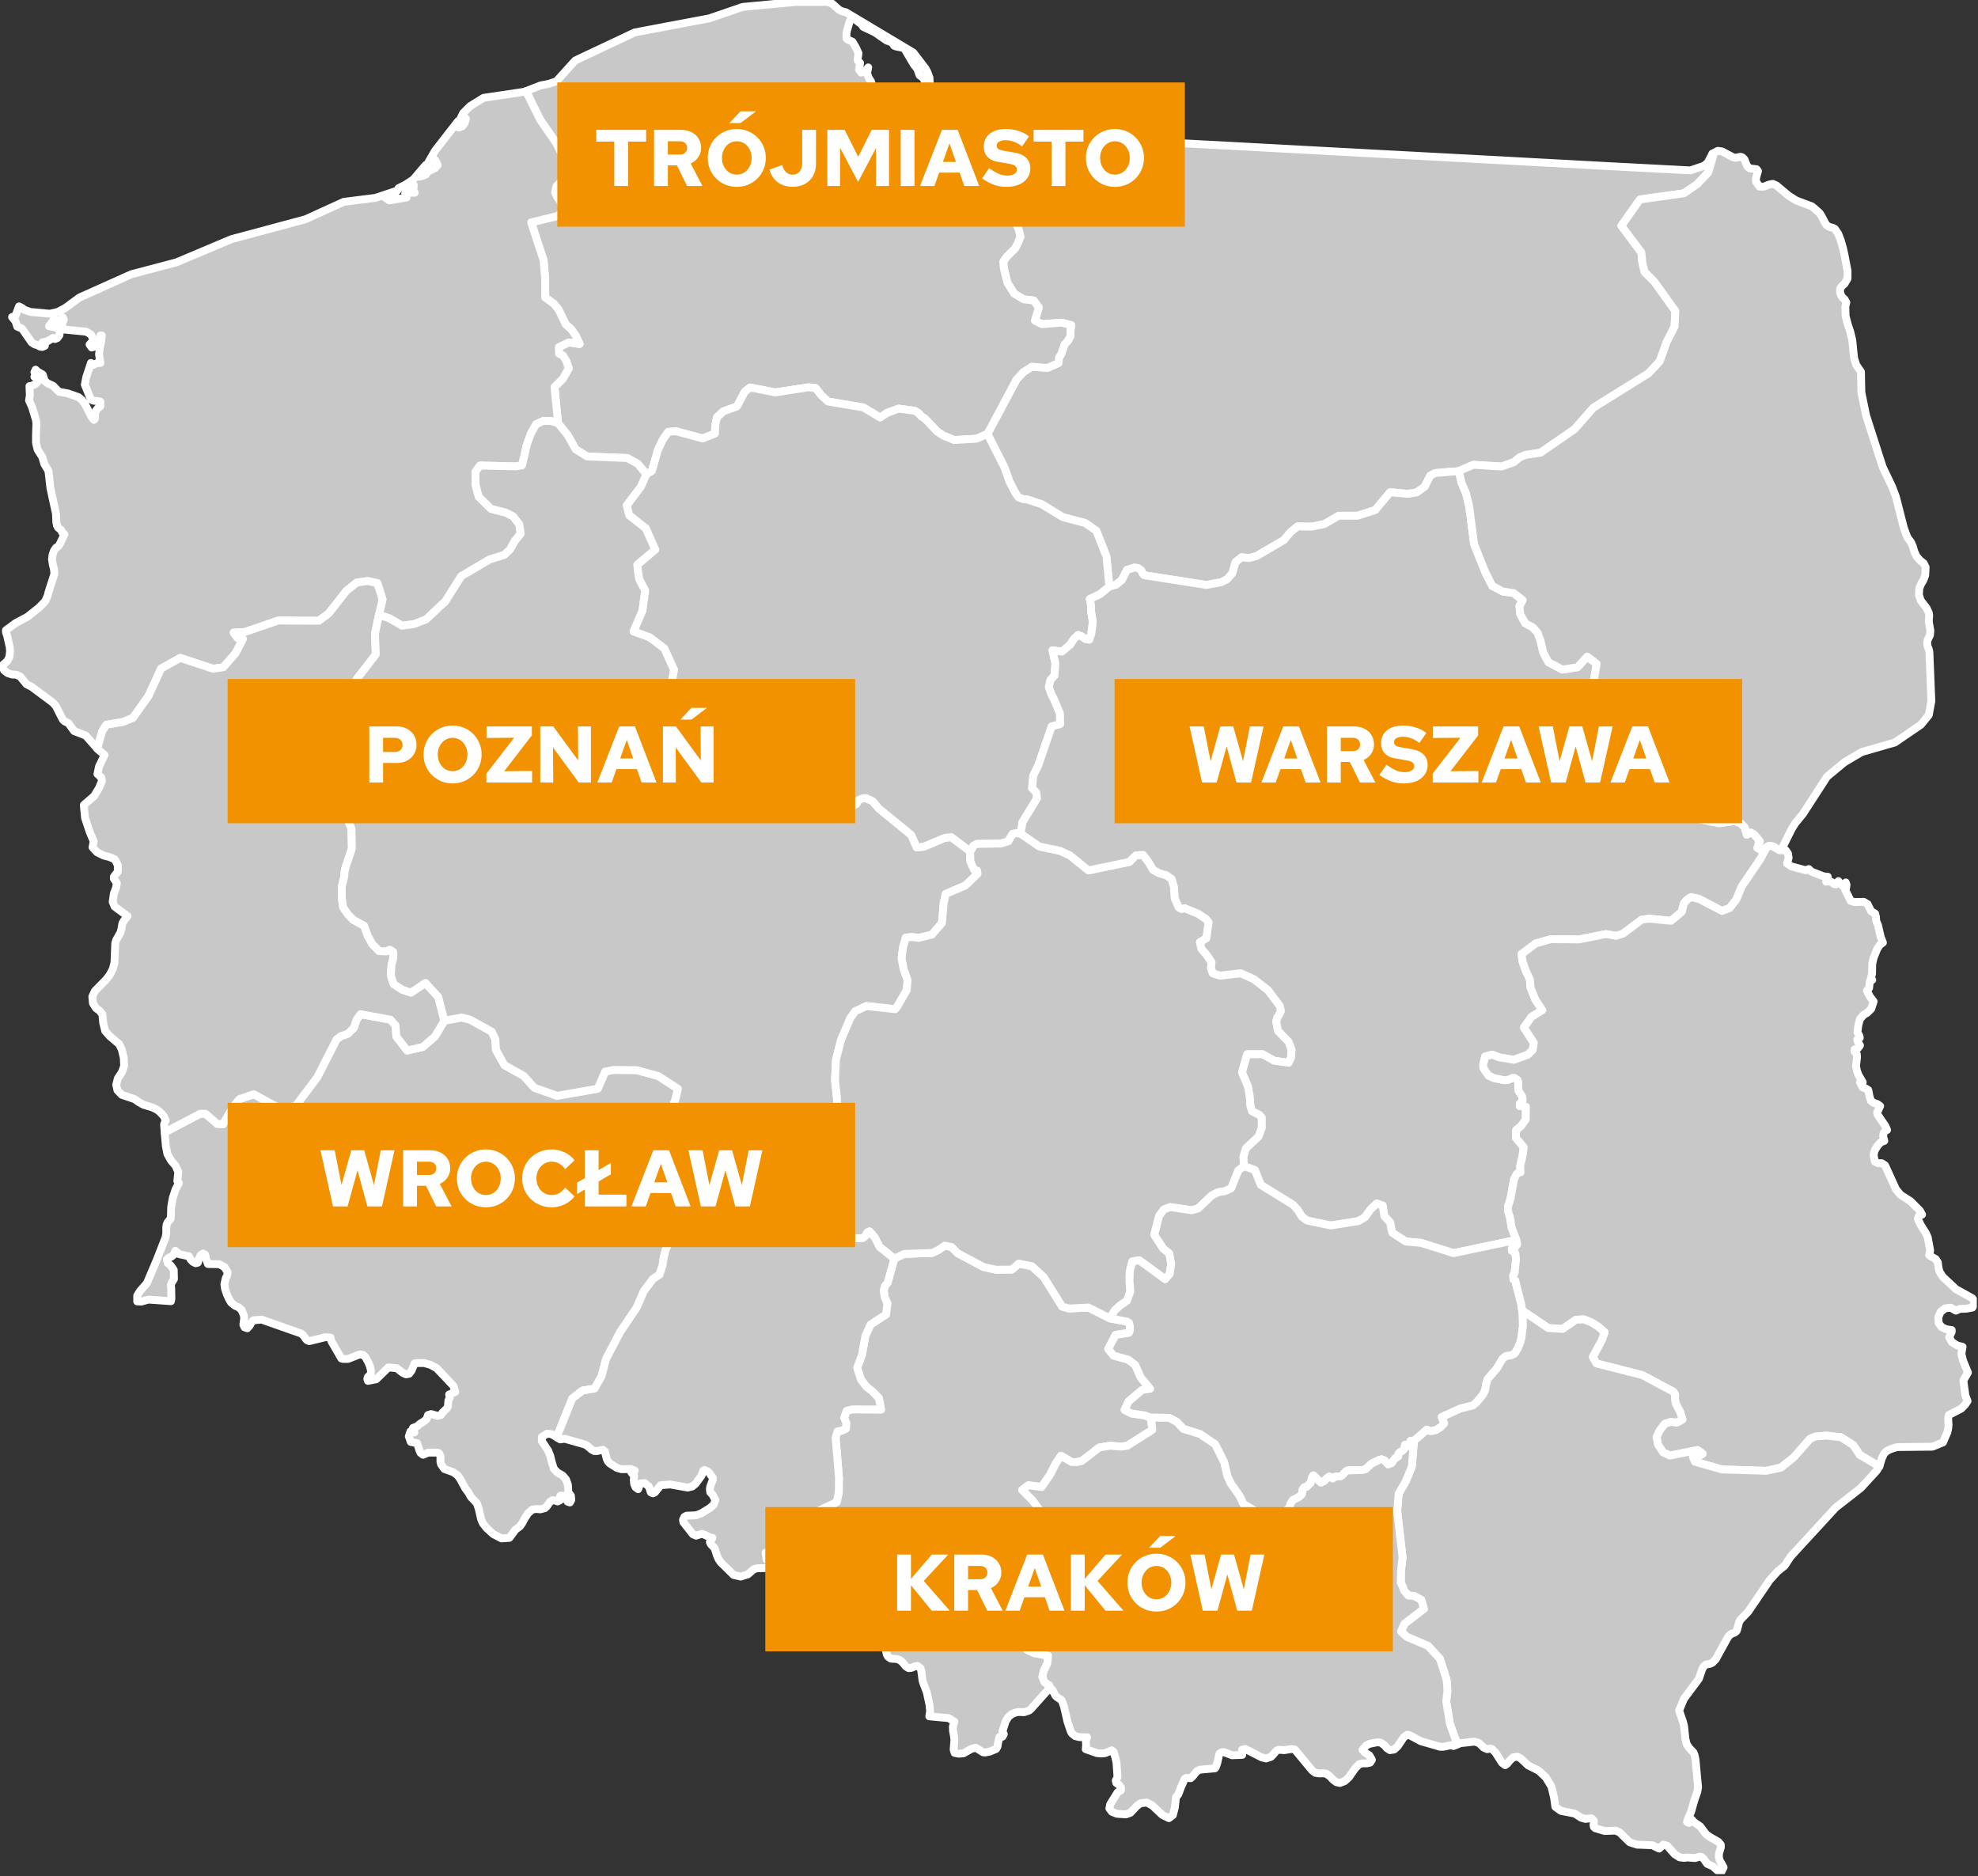 <svg width="504" height="478" viewBox="0 0 504 478" fill="none" xmlns="http://www.w3.org/2000/svg">
<rect x="0" y="0" width="504" height="478" fill="#333333" stroke="none"/>
<g clip-path="url(#clip0_4322_5740)">
<path d="M436.355 39.138L436.506 39.792L435.247 43.973L432.376 46.995L429.052 49.262L417.87 50.823L413.135 57.523L418.222 64.323L418.474 66.891L419.028 69.259L421.547 71.777L426.886 79.232L426.684 83.211L424.669 87.14L422.907 92.076L420.035 95.149L406.033 103.863L401.197 109.353L392.533 115.347L388.756 115.901L387.194 116.556L385.733 117.765L382.56 118.873L375.408 118.42L371.731 120.032L365.686 120.535L364.427 121.19L363.017 124.011L360.951 125.472L358.685 125.824L354.202 125.421L350.424 129.955L345.891 131.415H341.106L337.429 133.531L334.255 134.186L330.629 134.135L328.815 135.596L327.153 137.611L320.152 141.691L318.288 142.195L316.374 141.993L314.812 143.252L314.007 146.073L312.697 147.584L311.186 148.34L307.408 149.045L291.542 146.577L291.088 146.073L290.786 145.317L289.98 144.763L289.124 144.612L287.159 145.217L285.85 147.786L284.389 148.994L282.676 149.448L281.921 141.792L279.352 135.243L276.531 133.279L270.789 131.768L265.45 128.494L261.622 127.235L260.665 127.184L259.456 126.681L258.7 125.572L257.189 122.651L255.93 119.075L251.598 110.562L259.003 96.71L260.765 94.796L262.881 93.436L266.911 93.739L269.731 92.479L269.832 91.119L270.437 90.162L271.242 87.745L272.149 86.787L272.754 85.679V84.269L272.955 82.859L270.437 82.204L265.5 82.607L263.687 81.7L264.694 78.376L263.385 76.562L260.816 76.26L258.398 74.799L256.686 72.029L255.779 68.352L255.628 66.69L256.434 65.481L258.65 63.265L259.405 61.854L260.01 60.293L259.456 58.127L258.448 56.314L257.34 53.04L257.693 50.118L258.902 48.708L263.334 49.262L264.543 49.111L264.342 49.917L263.888 50.572L263.687 50.974L263.485 52.032V53.291L264.191 52.486L265.047 50.269L265.248 50.017L265.651 49.514L266.911 47.449L268.22 46.189L269.228 45.686L269.53 45.585L273.408 43.117L274.265 42.764L276.229 42.512L279.453 40.094L280.158 39.843L280.863 39.742L281.165 39.44L281.367 39.037L281.77 37.929L282.273 37.425L282.676 37.123L282.626 36.669L282.425 35.612L283.18 35.561L312.999 37.123L341.962 38.684L359.894 39.641L381.653 40.8L409.558 42.311L430.714 43.419L434.139 42.26L435.096 41.505L436.355 39.138Z" fill="#C8C8C8" stroke="white" stroke-width="2" stroke-linecap="round" stroke-linejoin="round"/>
<path d="M264.342 49.917L264.543 49.111L263.334 49.262L258.902 48.708L257.693 50.118L257.34 53.04L258.448 56.314L259.456 58.127L260.01 60.293L259.405 61.854L258.65 63.265L256.434 65.481L255.628 66.69L255.779 68.352L256.685 72.029L258.398 74.799L260.816 76.26L263.385 76.562L264.694 78.376L263.687 81.7L265.5 82.607L270.437 82.204L272.955 82.859L272.754 84.269V85.679L272.149 86.787L271.242 87.745L270.437 90.162L269.832 91.119L269.731 92.479L266.911 93.739L262.881 93.436L260.765 94.796L259.003 96.71L251.598 110.562L248.878 111.771L243.136 112.124L240.416 111.015L238.855 110.008L235.58 106.583L234.724 106.079L234.069 105.273L233.062 104.669L228.982 104.115L226.111 105.173L224.247 106.381L219.966 103.813L210.95 102.301L209.287 100.74L207.827 98.876L206.064 98.675L197.551 99.984L191.154 98.725L189.794 99.783L187.779 103.561L184.304 104.82L182.692 106.331L182.44 107.439L182.239 108.648L182.188 110.461L179.065 111.721L172.114 109.857L170.251 110.058L168.891 112.023L167.631 114.692L166.12 119.981L164.71 120.838L162.494 118.168L159.824 116.707L149.599 116.304L146.677 114.491L144.612 110.814L142.194 107.842L141.288 98.624L143.403 96.509L144.914 93.839L144.31 92.026L143.454 90.616L142.446 90.112L142.396 88.45L144.914 87.241L147.685 87.644L146.728 85.579L145.569 83.916L144.159 82.657L142.295 78.829L141.086 77.368L138.92 75.807V71.122L138.517 66.388L135.344 56.666L142.346 54.954L143.152 53.694L142.95 51.579L141.993 50.219L141.439 49.01L141.792 47.449L143.152 46.089L143.655 43.772L143.303 39.641L141.741 36.468L137.611 30.474L134.035 23.221L137.762 21.76L139.877 21.357L141.792 20.702L146.577 15.413L161.738 8.261L180.728 4.684L189.24 1.763L202.638 0.504H210.899L212.007 0.907L213.821 2.518L214.526 2.871L215.533 3.123L232.709 13.398L235.832 17.478L236.336 18.435L236.84 19.795L236.89 20.954L235.983 21.357L235.228 19.846L234.321 19.191L233.717 17.529L232.86 16.471L230.493 12.441L230.04 12.19L228.277 11.837L227.823 11.636L227.32 10.829L225.909 10.326L222.938 8.261L219.966 6.85L219.512 6.196L217.85 4.936L217.447 4.735L216.843 4.987L216.49 5.44L215.785 7.908L215.684 8.513V9.772L215.987 10.074L217.195 10.628L218.052 12.038L218.757 13.6L218.555 14.859V15.413L219.16 16.068L218.858 17.73L219.412 18.486L220.369 18.284L221.225 17.176L220.923 18.637L221.326 19.795L221.93 20.752L223.24 24.681L223.592 25.538L223.391 27.502L223.441 30.927L223.794 34.151L224.499 35.612L225.255 35.863L226.816 37.022L227.572 37.324L228.277 37.374L229.083 37.626L229.838 38.13L230.14 38.886L230.946 40.044L239.409 42.815L241.272 42.915L242.884 42.059L243.287 42.512L243.892 42.815L245.251 43.268L264.09 40.447L268.22 38.432L270.185 37.929L271.796 37.223L274.869 34L275.725 33.597L276.279 34.05L267.364 40.951L265.198 42.059L263.082 42.663L258.7 43.066L256.635 43.872V44.376L257.794 45.937L258.348 46.24L257.794 46.743L257.643 47.952L258.902 48.708L263.334 49.262L264.543 49.111V49.766L264.342 49.917Z" fill="#C8C8C8"/>
<path d="M264.543 49.111L264.342 49.917L264.543 49.766V49.111ZM264.543 49.111L263.334 49.262L258.902 48.708M258.902 48.708L257.693 50.118L257.34 53.04L258.448 56.314L259.456 58.127L260.01 60.293L259.405 61.854L258.65 63.265L256.434 65.481L255.628 66.69L255.779 68.352L256.685 72.029L258.398 74.799L260.816 76.26L263.385 76.562L264.694 78.376L263.687 81.7L265.5 82.607L270.437 82.204L272.955 82.859L272.754 84.269V85.679L272.149 86.787L271.242 87.745L270.437 90.162L269.832 91.119L269.731 92.479L266.911 93.739L262.881 93.436L260.765 94.796L259.003 96.71L251.598 110.562L248.878 111.771L243.136 112.124L240.416 111.015L238.855 110.008L235.58 106.583L234.724 106.079L234.069 105.273L233.062 104.669L228.982 104.115L226.111 105.173L224.247 106.381L219.966 103.813L210.95 102.301L209.287 100.74L207.827 98.876L206.064 98.675L197.551 99.984L191.154 98.725L189.794 99.783L187.779 103.561L184.304 104.82L182.692 106.331L182.44 107.439L182.239 108.648L182.188 110.461L179.065 111.721L172.114 109.857L170.251 110.058L168.891 112.023L167.631 114.692L166.12 119.981L164.71 120.838L162.494 118.168L159.824 116.707L149.599 116.304L146.677 114.491L144.612 110.814L142.194 107.842L141.288 98.624L143.403 96.509L144.914 93.839L144.31 92.026L143.454 90.616L142.446 90.112L142.396 88.45L144.914 87.241L147.685 87.644L146.728 85.579L145.569 83.916L144.159 82.657L142.295 78.829L141.086 77.368L138.92 75.807V71.122L138.517 66.388L135.344 56.666L142.346 54.954L143.152 53.694L142.95 51.579L141.993 50.219L141.439 49.01L141.792 47.449L143.152 46.089L143.655 43.772L143.303 39.641L141.741 36.468L137.611 30.474L134.035 23.221L137.762 21.76L139.877 21.357L141.792 20.702L146.577 15.413L161.738 8.261L180.728 4.684L189.24 1.763L202.638 0.504H210.899L212.007 0.907L213.821 2.518L214.526 2.871L215.533 3.123L232.709 13.398L235.832 17.478L236.336 18.435L236.84 19.795L236.89 20.954L235.983 21.357L235.228 19.846L234.321 19.191L233.717 17.529L232.86 16.471L230.493 12.441L230.04 12.19L228.277 11.837L227.823 11.636L227.32 10.829L225.909 10.326L222.938 8.261L219.966 6.85L219.512 6.196L217.85 4.936L217.447 4.735L216.843 4.987L216.49 5.44L215.785 7.908L215.684 8.513V9.772L215.987 10.074L217.195 10.628L218.052 12.038L218.757 13.6L218.555 14.859V15.413L219.16 16.068L218.858 17.73L219.412 18.486L220.369 18.284L221.225 17.176L220.923 18.637L221.326 19.795L221.93 20.752L223.24 24.681L223.592 25.538L223.391 27.502L223.441 30.927L223.794 34.151L224.499 35.612L225.255 35.863L226.816 37.022L227.572 37.324L228.277 37.374L229.083 37.626L229.838 38.13L230.14 38.886L230.946 40.044L239.409 42.815L241.272 42.915L242.884 42.059L243.287 42.512L243.892 42.815L245.251 43.268L264.09 40.447L268.22 38.432L270.185 37.929L271.796 37.223L274.869 34L275.725 33.597L276.279 34.05L267.364 40.951L265.198 42.059L263.082 42.663L258.7 43.066L256.635 43.872V44.376L257.794 45.937L258.348 46.24L257.794 46.743L257.643 47.952L258.902 48.708Z" stroke="white" stroke-width="2" stroke-linecap="round" stroke-linejoin="round"/>
<path d="M113.232 260.06L117.614 259.254L119.679 259.758L125.321 262.881L126.227 264.896L126.378 267.515L128.544 271.394L133.43 274.114L136.15 277.136L141.943 279.201L152.319 277.388L154.183 273.056L156.298 272.602L162.191 272.653L167.732 274.164L172.719 277.388L172.215 279.705L171.56 281.719L170.301 282.525L169.646 284.238L169.948 287.713L171.107 290.685L174.079 291.39L177.151 290.736L179.065 291.29L180.828 292.75L179.418 296.125L180.022 304.336L180.677 308.315L179.015 309.373L177.252 309.775L175.539 309.675L173.877 310.229L172.568 311.639L169.646 318.338L169.142 320.303L168.84 322.368L168.034 324.786L166.422 325.844L164.055 328.966L162.242 333.147L158.061 339.343L154.434 346.243L153.276 350.676L151.513 353.799L148.44 354.303L145.821 356.317L142.195 365.334L141.993 366.291L140.583 365.434L139.424 365.283L138.064 366.14V367.197L139.676 369.615L140.23 371.025L140.633 372.688L141.137 374.249L142.043 375.206L143.303 375.911L144.209 376.919L144.713 378.329L144.814 380.243L145.469 381.099L145.569 382.157L145.217 382.812L144.612 382.61L143.857 381.301L143.555 381.099H142.799L142.698 381.301V382.258L142.094 382.56L141.187 382.258H140.734L140.129 382.661L139.323 383.819L138.82 384.273L137.661 384.575L136.654 384.474L135.646 384.625L134.538 385.582L133.632 386.993L133.078 388.05L132.473 388.907L131.365 389.713L129.804 391.828L127.789 391.979L125.673 390.871L123.961 389.31L123.054 388.151L122.601 387.144L121.996 384.474L121.492 383.013L119.981 381.402L119.327 380.243L118.571 379.236L117.312 376.919L116.607 375.911L115.498 375.105L113.232 374.299L112.375 373.091L112.224 372.436V370.975L111.872 370.27L111.418 370.119H109.101L107.792 370.673L107.137 370.169L106.936 369.716L106.281 367.701L104.669 367.399L104.165 365.988L104.568 364.729L105.576 364.981L105.223 363.822L106.281 363.42L107.036 362.765L107.943 362.211L108.698 361.606L109.051 360.548L109.857 360.297L111.469 360.75L112.325 360.548L112.778 359.894L113.836 358.886L114.138 358.332L114.239 356.871L114.592 356.166L114.441 355.31L116.002 354.655L115.549 353.144L111.267 348.611L109.706 347.754L108.094 347.301H106.281L105.626 347.402L104.87 349.215L104.266 350.021L103.46 350.172L102.654 349.82L101.093 348.611L98.977 348.409L95.854 351.431L93.739 351.834L93.588 351.331L93.739 350.827L94.444 350.223L94.544 349.266L94.293 348.208L93.839 347.1L93.184 345.891L92.53 345.236L91.673 345.085L88.702 346.243H87.342L86.989 346.143L84.471 341.811L84.219 340.803L82.959 340.703L78.779 341.71L78.275 341.509L77.922 341.156L77.217 340.149L76.663 339.746L66.639 336.22L64.524 336.421L64.071 336.975L63.567 337.832L63.013 338.436L62.308 338.184L62.005 337.529L62.207 335.968L62.157 335.212L61.552 333.752L60.797 333.097L59.89 332.694L58.883 331.888L58.379 331.032L57.774 329.722L57.321 328.312L57.17 327.153L57.523 325.692L57.925 324.886L57.976 324.081L57.17 322.821L55.86 322.116L52.989 322.066L52.536 320.907L52.284 319.698L51.73 319.396L51.075 319.849L50.622 320.907L50.42 321.713L49.866 321.864L49.161 321.512L48.557 320.907L48.154 320.101L45.635 319.547L44.678 318.691L44.275 319.698L43.57 320.252L42.966 320.454L42.512 320.907L42.714 321.814L43.52 322.469L44.275 323.577L44.326 325.894L43.721 326.851L43.52 327.556L43.62 328.11L43.671 330.881L43.57 331.535L37.828 331.132L36.015 331.636L34.957 331.586V330.125L35.662 328.966L37.425 326.952L39.994 320.907L42.21 315.215L42.361 314.309V312.747L42.462 311.992L42.714 311.438L43.469 310.531L43.57 309.473L43.62 307.458L44.023 305.242L44.729 303.076L45.585 301.414L45.182 300.91L45.434 298.593L44.729 297.032L43.57 295.672L42.663 294.06L42.26 291.995L41.958 288.57L42.915 288.016L50.974 283.785H52.385L55.357 286.353L56.817 286.454L59.336 282.072L60.998 280.057L64.675 278.798L71.727 282.676L75.303 281.82L80.844 274.466L85.78 264.795L86.888 263.989L88.651 263.385L90.162 261.874L90.868 259.758L91.875 258.398L99.481 259.808L100.79 261.269L100.992 264.09L103.762 267.666L107.741 266.759L110.814 264.09L113.232 260.06Z" fill="#C8C8C8" stroke="white" stroke-width="2" stroke-linecap="round" stroke-linejoin="round"/>
<path d="M142.194 107.842L140.28 107.238L138.366 107.288L136.603 108.094L135.294 110.411L134.286 113.181L133.027 118.571L131.516 118.823L122.298 118.621L121.14 120.233L121.19 123.558L121.996 126.58L125.119 129.652L128.897 130.609L130.76 131.566L132.322 133.581L132.675 135.999L131.113 137.913L129.955 140.029L128.494 141.389L124.766 142.547L117.513 146.829L113.484 153.226L108.598 157.809L105.525 159.018L102.402 159.421L99.33 157.608L96.559 156.651L97.466 152.722L96.156 148.592L93.638 148.037L90.918 148.44L88.299 150.506L83.765 156.298L81.247 158.162L70.921 158.111L62.408 161.033L59.537 161.184L60.545 162.544L61.905 162.796L60.041 166.422L56.918 169.999L54.299 170.402L45.937 167.631L41.051 170.351L37.828 177.353L33.899 182.893L31.381 183.951L27.099 184.656L26.041 186.319L24.782 190.751L21.86 187.427L18.889 186.268L17.428 184.253L16.471 183.8L15.967 183.296L14.255 179.922L13.449 179.015L8.11 175.036L6.75 174.331L5.138 172.366L4.13 171.913L3.022 171.862L1.964 171.51L1.058 170.805L0.504 169.646L1.813 168.488L2.367 167.48L2.569 165.919L2.468 164.861L1.813 161.94L1.511 161.083V160.58L3.979 158.766L7.001 157.154L9.973 154.787L11.535 153.175L12.19 151.664L12.341 150.959L13.852 146.224L13.751 145.015L13.449 143.806L13.247 142.446L13.398 141.338L13.751 140.331L14.255 139.575L14.758 139.273L15.161 138.769L16.421 136.15L15.766 135.546L15.615 135.092L14.809 134.438L14.507 133.883L14.355 133.078L14.255 130.861L12.844 124.364L12.341 119.981L11.283 118.218L10.779 116.455L9.57 114.541L9.167 112.829V110.965L9.268 107.842L9.167 107.036L8.16 103.712L7.404 102.05L7.606 100.74L7.505 98.373L8.009 98.322L8.915 97.919L9.57 97.315L9.671 96.61L8.764 96.005L9.268 95.703V95.099L8.764 94.847L9.067 94.192L9.52 94.645L10.88 95.451L11.434 97.113L12.139 97.667L13.55 98.322L14.557 99.38L15.111 99.833L17.277 100.236L19.997 101.193L20.904 101.949L21.709 103.057L23.321 106.23L23.926 106.986L24.178 106.734L24.228 105.374L24.48 104.568L24.883 104.064L25.588 103.51V102.352L25.034 102.201L23.775 102.1L23.17 101.798L21.609 98.02L21.961 96.156L23.17 92.479L23.775 92.983L24.782 92.479H25.588L25.235 90.313L25.437 88.601L25.739 87.09L25.941 85.478H25.588L25.437 86.485L25.084 87.191L23.875 88.399L23.372 88.55L22.818 87.795L23.875 86.636L23.17 85.226L21.961 84.521L16.421 83.967L15.615 83.06L16.27 81.398L15.967 80.844L15.464 81.7L15.061 81.801L14.053 81.398L13.6 81.599L12.492 83.111L14.003 83.413L14.809 83.765L15.262 84.319L15.161 85.377L14.607 86.133L14.003 86.385L13.55 86.082L12.139 86.939L10.779 87.241V87.795L11.434 88.097L10.779 88.399L10.275 88.349L9.47 87.896L8.915 87.795L8.059 87.241L5.641 83.765L4.382 83.211L3.979 81.902L3.073 80.793L3.979 80.391L4.835 78.073L5.641 78.477L6.195 78.93L7.757 79.484L12.693 79.937L14.708 79.484L16.622 78.477L20.249 75.807L33.496 69.863L44.98 66.841L58.933 60.948L67.949 58.53L77.872 55.86L87.593 51.428L95.653 50.42L101.244 48.557L100.589 49.161L98.121 50.32L99.178 51.075L103.611 50.32L103.258 49.766V49.111H105.676L105.324 48.557L105.424 47.146L104.266 47.096L101.546 47.952L103.258 47.096L105.324 45.736L108.447 42.059L107.842 43.369L106.684 44.527L106.734 45.031L107.641 44.829L108.447 44.477L109.101 43.671L110.864 42.815L111.519 42.059L110.915 40.8H109.958L108.749 42.059L110.864 38.382L116.707 30.877V31.431L116.405 32.237L116.909 32.489L117.765 32.186L118.369 31.431L118.722 30.272L118.42 29.92L117.765 30.172L117.009 30.877L118.017 28.812L119.78 27.049L123.205 24.933L133.682 23.372L134.035 23.221L137.611 30.474L141.741 36.468L143.303 39.641L143.655 43.772L143.152 46.089L141.792 47.449L141.439 49.01L141.993 50.219L142.95 51.579L143.152 53.694L142.346 54.954L135.344 56.666L138.517 66.388L138.92 71.123V75.807L141.086 77.368L142.295 78.829L144.159 82.657L145.569 83.916L146.728 85.579L147.685 87.644L144.914 87.241L142.396 88.45L142.446 90.112L143.454 90.616L144.31 92.026L144.914 93.839L143.403 96.509L141.288 98.624L142.194 107.842Z" fill="#C8C8C8" stroke="white" stroke-width="2" stroke-linecap="round" stroke-linejoin="round"/>
<path d="M96.559 156.651L95.552 161.486L95.753 166.775L90.868 173.071L92.379 174.482L93.487 178.612L92.983 179.871L92.026 180.526L87.291 182.037L86.485 181.936L86.133 182.692L86.082 184.556L85.881 186.319L86.082 190.953L87.845 195.839L88.45 198.71L88.853 201.732V204.2H87.493L86.435 204.956L88.55 208.733L89.558 211.151L89.659 216.238L88.047 221.024L87.795 222.232L87.694 223.492L87.09 225.909V228.629L87.442 231.198L88.651 232.961L90.011 234.372L92.782 235.883L93.688 238.401L94.847 240.517L96.61 242.33L98.473 242.38L99.33 241.977L100.186 242.532L100.236 244.143L99.783 245.705L99.582 248.526L100.287 250.691L102.453 252.152L104.719 252.908L108.396 250.44L111.67 254.016L113.232 260.06L110.814 264.09L107.741 266.759L103.762 267.666L100.992 264.09L100.79 261.269L99.481 259.808L91.875 258.398L90.868 259.758L90.162 261.874L88.651 263.385L86.888 263.989L85.78 264.795L80.844 274.466L75.303 281.82L71.727 282.676L64.675 278.798L60.998 280.057L59.336 282.072L56.817 286.454L55.357 286.353L52.385 283.785H50.974L42.915 288.016L41.958 288.57L41.807 286.454L42.21 285.447L41.706 284.339L40.749 283.331L39.994 282.727L38.835 282.173L36.518 281.468L35.36 280.813L34.302 280.057L31.028 278.949L29.92 277.791L29.618 276.38L30.021 274.768L31.028 273.257L31.632 271.645L31.532 269.479L31.028 267.414L30.373 266.054L27.955 263.989L26.797 262.68L26.293 260.614L26.092 258.448L25.387 257.542L24.48 256.887L23.674 255.628L23.523 253.915L24.178 252.505L27.049 249.583L28.006 248.324L28.761 246.863L29.164 245.252L29.366 240.315L29.618 239.509L30.726 237.545L30.927 236.739L31.179 235.278L31.582 234.573L32.489 233.415L29.215 230.997L28.711 229.788L29.013 227.672L29.567 226.212L29.769 225.003L29.013 223.895V223.391L30.021 222.081V220.419L29.265 218.958L27.855 218.354L26.444 218.001L24.732 217.145L23.573 215.886L23.875 214.375L22.868 212.007L21.659 208.381L21.357 205.107L23.976 202.84L25.185 200.876L25.991 198.961L25.79 198.105L24.832 197.199L25.235 195.284L26.646 192.363L25.084 191.053L24.782 190.751L26.041 186.319L27.099 184.656L31.381 183.951L33.899 182.893L37.828 177.353L41.052 170.351L45.938 167.631L54.299 170.402L56.918 169.999L60.041 166.422L61.905 162.796L60.545 162.544L59.537 161.184L62.408 161.033L70.921 158.111L81.247 158.162L83.765 156.298L88.299 150.506L90.918 148.44L93.638 148.037L96.156 148.591L97.466 152.722L96.559 156.651Z" fill="#C8C8C8" stroke="white" stroke-width="2" stroke-linecap="round" stroke-linejoin="round"/>
<path d="M142.195 107.842L144.612 110.814L146.677 114.491L149.599 116.304L159.824 116.707L162.494 118.168L164.71 120.838L163.35 123.961L159.723 128.746L160.328 131.264L164.559 134.589L166.977 140.029L162.393 143.907L162.846 147.483L164.408 150.455L163.703 155.643L161.436 160.882L165.516 162.343L169.294 165.214L171.762 170.654L170.704 176.496L170.1 177.655L169.294 177.957L168.387 177.907L167.531 178.511L167.228 180.677L169.042 182.39L169.797 184.354L170.805 185.966L172.819 186.369L174.834 185.664L175.741 184.858L177.302 186.218L177.756 187.326L177.957 188.686L178.36 189.19L178.914 189.492L182.138 190.6L185.613 190.802L189.391 192.867L194.529 197.551L196.292 198.508L198.156 198.609L199.868 199.314L201.329 201.127L202.941 202.689L208.028 203.999L209.741 203.243L212.662 199.818L213.619 200.07L214.324 200.573L214.727 202.084L215.332 203.394L216.289 204.804L217.498 205.207L218.253 204.754L218.757 203.847L219.664 203.444L220.621 203.344L222.384 204.15L223.895 205.963L232.206 212.763L233.566 215.886L235.379 215.735L240.618 213.518L242.38 213.267L247.166 216.893L247.266 219.563L248.223 221.628L248.979 221.829L249.08 222.635L246.007 225.607L240.97 227.773L240.466 230.04L240.013 235.178L237.444 238.149L234.12 238.955L232.357 238.754L230.795 238.905L230.09 241.423L229.738 244.194L230.292 247.065L231.249 249.684L231.047 252.253L228.629 256.484L228.075 257.139L220.772 256.333L217.901 257.693L216.641 259.456L214.274 265.047L213.015 269.983L212.763 275.322L213.267 279.755L213.317 284.036L211.907 287.865L209.539 289.577L206.819 288.217L204.301 289.023L203.444 291.542L202.185 293.506L198.559 294.362L197.753 296.125L197.853 298.744L198.81 300.961L201.681 303.53L202.185 305.696L202.487 309.473L196.796 312.898L190.852 315.064L187.628 314.913L185.009 312.747L184.707 310.833L184.052 309.07L182.39 308.214L180.677 308.315L180.022 304.336L179.418 296.125L180.828 292.75L179.065 291.29L177.151 290.736L174.079 291.39L171.107 290.685L169.948 287.713L169.646 284.238L170.301 282.525L171.56 281.719L172.215 279.705L172.719 277.388L167.732 274.164L162.191 272.653L156.298 272.602L154.183 273.056L152.319 277.388L141.943 279.201L136.15 277.136L133.43 274.114L128.544 271.394L126.378 267.515L126.227 264.896L125.321 262.881L119.679 259.758L117.614 259.254L113.232 260.06L111.67 254.016L108.396 250.44L104.719 252.908L102.453 252.152L100.287 250.692L99.582 248.526L99.783 245.705L100.236 244.143L100.186 242.532L99.33 241.977L98.473 242.38L96.61 242.33L94.847 240.517L93.688 238.401L92.781 235.883L90.011 234.372L88.651 232.961L87.442 231.198L87.09 228.629V225.909L87.694 223.492L87.795 222.232L88.047 221.024L89.659 216.238L89.558 211.151L88.55 208.733L86.435 204.956L87.493 204.2H88.853V201.732L88.45 198.71L87.845 195.839L86.082 190.953L85.881 186.319L86.082 184.556L86.133 182.692L86.485 181.936L87.291 182.037L92.026 180.526L92.983 179.871L93.487 178.612L92.379 174.482L90.868 173.071L95.753 166.775L95.552 161.486L96.559 156.651L99.33 157.608L102.402 159.421L105.525 159.018L108.598 157.809L113.484 153.226L117.513 146.829L124.766 142.547L128.494 141.389L129.955 140.029L131.113 137.913L132.675 135.999L132.322 133.581L130.761 131.566L128.897 130.609L125.119 129.652L121.996 126.58L121.19 123.558L121.14 120.233L122.298 118.621L131.516 118.823L133.027 118.571L134.286 113.181L135.294 110.411L136.603 108.094L138.366 107.288L140.28 107.238L142.195 107.842Z" fill="#C8C8C8" stroke="white" stroke-width="2" stroke-linecap="round" stroke-linejoin="round"/>
<path d="M251.598 110.562L255.93 119.075L257.189 122.651L258.7 125.572L259.456 126.681L260.665 127.184L261.622 127.235L265.45 128.494L270.789 131.768L276.531 133.279L279.352 135.243L281.921 141.792L282.676 149.448L280.259 151.412L277.69 152.621L277.992 154.183L278.042 155.845L278.445 158.313L278.294 159.925L278.042 161.587L277.539 162.997L276.582 162.846L275.675 162.191L274.718 161.788L273.61 162.846L272.703 164.257L270.588 166.02L268.17 165.717L268.925 169.092L268.674 172.165L267.666 173.273L267.263 174.985L267.817 176.698L268.623 178.259L270.084 181.785L270.134 184.505L267.968 185.11L264.594 194.932L263.284 197.652L262.982 200.825L264.04 201.883L264.241 203.394L260.514 209.539L260.312 210.95L260.01 212.36L259.003 212.31L258.046 212.461L257.441 213.418L256.988 214.324L255.074 214.929L248.878 215.03L248.022 215.533L247.669 216.289L247.166 216.893L242.38 213.267L240.617 213.518L235.379 215.735L233.566 215.886L232.206 212.763L223.895 205.963L222.384 204.15L220.621 203.344L219.664 203.444L218.757 203.847L218.253 204.754L217.498 205.207L216.289 204.804L215.332 203.394L214.727 202.084L214.324 200.573L213.619 200.07L212.662 199.818L209.741 203.243L208.028 203.998L202.941 202.689L201.329 201.127L199.868 199.314L198.156 198.609L196.292 198.508L194.529 197.551L189.391 192.867L185.613 190.802L182.138 190.6L178.914 189.492L178.36 189.19L177.957 188.686L177.756 187.326L177.302 186.218L175.741 184.858L174.834 185.664L172.819 186.369L170.805 185.966L169.797 184.354L169.042 182.39L167.228 180.677L167.531 178.511L168.387 177.907L169.294 177.957L170.099 177.655L170.704 176.496L171.762 170.654L169.294 165.214L165.516 162.342L161.436 160.882L163.702 155.643L164.408 150.455L162.846 147.483L162.393 143.907L166.977 140.029L164.559 134.589L160.328 131.264L159.723 128.746L163.35 123.961L164.71 120.838L166.12 119.981L167.631 114.692L168.891 112.023L170.251 110.058L172.114 109.857L179.065 111.721L182.188 110.461L182.239 108.648L182.44 107.439L182.692 106.331L184.304 104.82L187.779 103.561L189.794 99.783L191.154 98.725L197.551 99.984L206.064 98.675L207.827 98.876L209.287 100.74L210.95 102.301L219.966 103.813L224.247 106.381L226.111 105.173L228.982 104.115L233.062 104.669L234.069 105.273L234.724 106.079L235.58 106.583L238.855 110.008L240.416 111.015L243.136 112.124L248.878 111.771L251.598 110.562Z" fill="#C8C8C8" stroke="white" stroke-width="2" stroke-linecap="round" stroke-linejoin="round"/>
<path d="M282.828 335.918L287.109 336.723L287.713 337.076L287.915 337.983V338.94L287.663 339.595L284.238 340.149L282.374 343.725L283.734 345.387L287.512 346.445L289.275 347.805L290.635 350.928L293.053 353.849L291.038 354.151L287.562 357.073L286.555 359.239L288.318 360.145L291.743 360.649L293.153 361.203L293.456 362.916L293.607 364.326L287.26 368.356L285.648 368.608L282.878 368.356L280.108 368.809L275.675 372.234L274.365 372.536H273.106L270.336 370.925L268.976 372.939L267.565 375.76L265.4 378.883L262.025 378.43L260.463 379.639L263.133 382.308L265.45 385.532L253.563 398.93L252.454 400.593L251.346 402.859L250.792 405.478L251.8 406.788L253.109 406.939L254.217 408.299L254.318 410.918L255.829 413.588L258.348 414.595L259.406 416.459L260.161 418.877L261.773 420.388L263.637 421.244L267.062 421.849L266.86 423.864L266.004 425.626L265.601 427.238L266.205 428.649L267.414 429.455L267.666 430.311L267.112 430.361L266.911 430.714L262.579 435.549L262.176 435.852L260.967 436.255L259.406 436.204L258.448 436.456L257.643 436.859L256.887 437.514L256.232 438.622L255.426 441.14L255.779 441.846L255.426 442.5L254.671 442.551L254.318 444.062L254.167 445.019L253.814 445.623L252.253 446.278L250.994 446.53L250.49 446.48L248.979 445.523L248.526 445.321L247.468 445.623L245.503 446.732L244.244 446.832L243.237 446.631L242.985 445.774L243.186 443.256L243.035 442.097L242.834 441.04L242.783 439.932L243.186 438.672L241.726 437.766L236.789 437.312L236.991 436.003L236.84 434.391L236.135 431.117L235.329 429.052L235.077 428.296L234.724 425.626L234.523 425.022L233.767 424.468L233.012 424.619L232.206 424.972L231.501 425.022L230.846 424.619L229.889 423.461L229.234 422.957L228.478 422.705L226.967 422.604L226.262 422.101L225.96 421.547L225.456 419.28L224.298 416.812L223.391 414.444V412.379L224.751 410.767L223.441 410.062L223.24 409.105L223.341 407.896L223.038 406.486L222.283 406.033L220.318 407.292H219.16L215.433 405.227L213.468 404.572L211.655 404.824L211.806 405.076L210.396 406.284L209.64 406.436L208.633 405.63L208.381 405.076L207.827 403.464L207.222 403.01L206.064 402.759L205.459 402.507L203.847 401.147L203.092 400.693L199.919 400.089L199.264 399.333L199.566 397.923L196.645 395.959L195.939 395.807L195.99 394.498L199.012 388.655L205.308 387.295L208.33 385.028L213.166 382.762L213.72 380.445L213.77 376.465L212.914 366.341L213.367 364.729L214.425 364.528L215.533 364.024L215.634 362.563L215.08 361.203L215.735 359.44L217.246 359.088L224.499 359.138L223.945 356.267L222.333 354.554L220.721 353.295L219.361 351.482L218.404 348.51L219.613 345.236L220.52 340.3L221.83 337.479L225.758 334.91L226.111 332.089L225.456 330.629L225.154 328.815L225.507 327.606L226.161 326.851L227.874 320.706L230.392 319.497L237.495 319.245L239.106 318.489L240.718 317.381L242.481 317.734L243.992 319.295L250.591 322.821L253.814 323.526L257.844 323.476L259.557 321.965L262.931 322.62L265.954 325.39L270.638 332.895L272.351 333.399L277.337 333.147L282.828 335.918Z" fill="#C8C8C8" stroke="white" stroke-width="2" stroke-linecap="round" stroke-linejoin="round"/>
<path d="M260.01 212.36L264.846 215.684L270.134 216.792L272.703 218.001L277.337 221.779L287.764 219.613L289.376 217.951L291.239 217.8L292.599 219.563L293.808 221.628L295.37 222.484L297.133 222.988L298.543 223.945L299.148 226.061L299.349 228.932L300.356 231.198L301.062 231.601L301.867 231.4L305.293 232.81L307.257 234.12L307.962 234.976L307.408 239.056L305.746 240.063L306.149 241.776L307.509 243.337L308.718 245.151L308.567 246.662L309.02 247.972L310.833 248.576L316.173 247.972L319.497 249.483L323.124 252.303L326.095 256.283L326.398 257.592L325.944 258.549L325.441 259.305L325.189 260.312L325.642 262.629L328.362 265.45L329.118 267.515L328.967 269.429L328.362 270.789L324.685 270.285L321.713 268.623H317.784L316.475 273.207L317.986 276.783L318.439 279.251L318.641 281.82L319.044 283.13L320.857 284.036L321.512 284.742V287.361L320.706 289.577L317.482 292.599L316.827 294.765L316.978 297.133L315.568 298.19L313.704 302.774L312.042 303.53L310.38 303.781L308.768 304.587L305.293 307.912L303.681 308.365L298.14 307.559L296.579 308.164L295.37 309.776L294.111 314.611L296.377 318.087L297.939 319.346L298.442 322.015L298.039 324.584L296.881 325.944L290.282 321.109L288.519 321.411L287.865 323.98L287.814 326.549L288.016 329.017L287.159 331.435L285.447 332.593L283.986 333.953L282.828 335.918L277.337 333.147L272.351 333.399L270.638 332.895L265.954 325.39L262.931 322.62L259.557 321.965L257.844 323.476L253.814 323.527L250.591 322.821L243.992 319.295L242.481 317.734L240.718 317.381L239.106 318.49L237.495 319.245L230.392 319.497L227.874 320.706L224.096 317.684L222.938 315.367L221.578 313.755L220.973 314.057L220.52 314.913L219.865 315.467L216.339 315.568L205.107 312.697L203.646 311.488L202.487 309.473L202.185 305.696L201.682 303.53L198.81 300.961L197.853 298.744L197.753 296.125L198.559 294.362L202.185 293.506L203.444 291.542L204.301 289.023L206.819 288.217L209.539 289.577L211.907 287.865L213.317 284.036L213.267 279.755L212.763 275.322L213.015 269.983L214.274 265.047L216.641 259.456L217.901 257.693L220.772 256.333L228.075 257.139L228.629 256.484L231.047 252.253L231.249 249.684L230.292 247.065L229.738 244.194L230.09 241.423L230.795 238.905L232.357 238.754L234.12 238.955L237.444 238.149L240.013 235.178L240.466 230.04L240.97 227.773L246.007 225.607L249.08 222.635L248.979 221.829L248.223 221.628L247.266 219.563L247.166 216.893L247.669 216.289L248.022 215.533L248.878 215.03L255.074 214.929L256.988 214.324L257.441 213.418L258.046 212.461L259.003 212.31L260.01 212.36Z" fill="#C8C8C8" stroke="white" stroke-width="2" stroke-linecap="round" stroke-linejoin="round"/>
<path d="M450.207 215.785L448.595 218.807L443.81 225.859L442.4 229.234L440.738 231.349L438.773 232.105L432.88 229.032L430.865 228.579L429.958 229.184L429.102 230.09L428.8 231.098L428.548 232.306L425.778 234.623L420.237 234.069L418.323 234.321L413.538 237.898L411.775 238.452L409.206 237.998L402.356 239.358L395.102 239.308L391.274 240.416L387.698 243.086L388 245.151L388.806 247.417L389.814 249.533L390.015 251.699L391.224 254.721L392.987 257.391L390.216 259.103L388.302 261.823L390.821 265.702L390.519 267.565L389.259 268.774L385.683 270.034L382.057 269.429L380.243 268.724L378.43 269.177L377.926 271.242L377.977 272.099L378.631 273.157L379.337 274.063L380.747 274.718L383.316 275.222L384.222 275.171L385.431 274.617L385.935 274.668L386.691 275.171L386.892 275.877L386.842 276.834L386.942 277.942L387.849 279.352L388 280.359L387.245 281.266V281.82L388.806 281.971L388.756 285.245L387.547 286.958L386.338 287.915L386.237 289.879L388.252 292.297L387.95 294.564L387.345 297.032L387.446 298.694L386.892 298.795L386.439 299.198L385.784 300.457L384.877 305.444L384.273 307.307L384.222 308.214L384.323 308.869L384.777 310.279L385.179 312.848L386.388 315.921L370.371 319.295L362.06 316.676L358.181 316.324L354.756 314.107L354.454 312.898L354.252 311.538L352.741 309.876L352.288 307.156L350.777 306.653L349.215 308.164L347.755 310.178L346.092 311.136L339.091 312.244L333.047 310.984L331.737 310.027L330.679 308.315L329.521 307.005L321.26 301.918L319.749 298.14L316.978 297.133L316.827 294.765L317.482 292.599L320.706 289.577L321.512 287.361V284.742L320.857 284.036L319.044 283.13L318.641 281.82L318.439 279.251L317.986 276.783L316.475 273.207L317.784 268.623H321.713L324.685 270.285L328.362 270.789L328.967 269.429L329.118 267.515L328.362 265.45L325.642 262.629L325.189 260.312L325.441 259.305L325.944 258.549L326.398 257.592L326.095 256.283L323.124 252.303L319.497 249.483L316.173 247.972L310.833 248.576L309.02 247.972L308.567 246.662L308.718 245.151L307.509 243.337L306.149 241.776L305.746 240.063L307.408 239.056L307.962 234.976L307.257 234.12L305.293 232.81L301.867 231.4L301.062 231.601L300.356 231.198L299.349 228.932L299.148 226.061L298.543 223.945L297.133 222.988L295.37 222.484L293.808 221.628L292.599 219.563L291.239 217.8L289.376 217.951L287.764 219.613L277.337 221.779L272.703 218.001L270.134 216.792L264.846 215.684L260.01 212.36L260.312 210.95L260.514 209.539L264.241 203.394L264.04 201.883L262.982 200.825L263.284 197.652L264.594 194.932L267.968 185.11L270.134 184.505L270.084 181.785L268.623 178.259L267.817 176.698L267.263 174.985L267.666 173.273L268.674 172.165L268.926 169.092L268.17 165.717L270.588 166.02L272.703 164.257L273.61 162.846L274.718 161.788L275.675 162.191L276.582 162.846L277.539 162.997L278.042 161.587L278.294 159.925L278.445 158.313L278.042 155.845L277.992 154.183L277.69 152.621L280.259 151.412L282.677 149.448L284.389 148.994L285.85 147.786L287.159 145.217L289.124 144.612L289.98 144.763L290.786 145.317L291.088 146.073L291.542 146.577L307.408 149.045L311.186 148.34L312.697 147.584L314.007 146.073L314.813 143.252L316.374 141.993L318.288 142.195L320.152 141.691L327.153 137.611L328.815 135.596L330.629 134.135L334.255 134.186L337.429 133.531L341.106 131.415H345.891L350.424 129.955L354.202 125.421L358.685 125.824L360.951 125.472L363.017 124.011L364.427 121.19L365.686 120.535L371.731 120.032L372.385 122.953L373.544 125.673L374.35 128.998L375.609 138.669L378.43 145.72L380.243 149.297L382.913 150.707L385.683 151.11L388 152.923L387.144 154.434L387.396 156.55L388.655 158.817L390.569 159.874L391.778 161.184L392.533 163.249L393.239 166.271L394.548 168.74L398.125 170.603L401.953 169.999L404.421 167.279L406.839 169.142L406.083 173.726L407.342 175.489L408.904 176.597L411.724 175.187L414.646 174.381L415.401 178.259L415.704 182.591L416.308 185.513L416.51 188.585L416.358 190.399L419.129 193.37L420.187 194.831L421.295 195.788L421.647 196.292L421.748 197.098L421.395 198.407L421.345 199.163L421.496 200.221L421.748 200.876L422.151 201.279L422.856 201.379L423.007 201.782L422.705 204.502L423.058 205.409L423.914 206.618L424.921 207.373L425.778 207.021L426.382 207.978L427.591 208.28L430.261 208.129L438.068 209.741L441.946 209.187L443.458 209.69L444.566 210.798L445.069 212.662L446.127 212.108L447.034 212.662L448.444 214.375L448.192 214.778L447.789 216.037L448.646 216.541L449.452 216.289L450.207 215.785Z" fill="#C8C8C8" stroke="white" stroke-width="2" stroke-linecap="round" stroke-linejoin="round"/>
<path d="M386.388 315.921L386.59 317.029L385.985 317.835L385.23 318.087V318.641L386.136 319.346L386.288 320.907L385.935 324.332L385.582 324.987L385.633 325.944L386.136 326.297L386.338 327.304L387.597 332.19L387.849 333.903L388 334.96L388.051 337.882L387.648 341.005L387.295 342.264L386.691 343.674L385.935 344.883L385.028 345.337L383.719 345.538L382.862 346.193L381.452 348.611L379.034 351.431L378.682 352.64L378.43 354.202L377.825 355.411L376.264 357.274L375.357 358.08L372.134 358.886L367.348 361.052L368.003 362.664L367.046 363.671L365.787 364.427L364.528 364.679L363.571 364.276L360.498 366.945L360.297 367.046L359.39 367.147L359.44 368.104L358.836 368.507H358.534L358.03 368.104L357.778 369.212L357.174 369.766L356.62 370.068L356.317 370.471L356.267 371.126L355.461 371.579L354.605 372.788L353.698 373.141L352.741 372.083L352.036 371.831L351.532 371.932L349.467 372.939L347.956 374.35L347.2 374.551L343.473 374.652L342.969 374.854L342.063 375.861L341.559 376.163L340.199 376.264L339.544 376.717L338.738 376.214L338.084 376.667L337.378 377.372L336.572 377.775L334.658 375.911L334.306 376.415L334.004 377.775L332.946 378.833L332.341 378.933L331.938 379.488L331.737 380.747L331.032 381.402L329.42 382.208L328.815 383.165L328.614 384.021L327.103 385.582L320.504 385.431L316.827 383.215L315.87 381.2L313.604 377.976L312.747 376.163L311.891 372.536L309.624 368.003L305.746 365.384L301.515 364.074L299.853 362.311L297.888 361.254L293.153 361.203L291.743 360.649L288.318 360.145L286.555 359.239L287.562 357.073L291.038 354.151L293.053 353.849L290.635 350.928L289.275 347.805L287.512 346.445L283.734 345.387L282.374 343.725L284.238 340.149L287.663 339.595L287.915 338.94V337.983L287.714 337.076L287.109 336.723L282.828 335.918L283.986 333.953L285.447 332.593L287.159 331.435L288.016 329.017L287.814 326.549L287.865 323.98L288.519 321.411L290.282 321.109L296.881 325.944L298.039 324.584L298.442 322.015L297.939 319.346L296.377 318.087L294.111 314.611L295.37 309.775L296.579 308.164L298.14 307.559L303.681 308.365L305.293 307.912L308.768 304.587L310.38 303.781L312.042 303.53L313.704 302.774L315.568 298.19L316.978 297.133L319.749 298.14L321.26 301.918L329.521 307.005L330.679 308.315L331.737 310.027L333.047 310.984L339.091 312.244L346.092 311.135L347.755 310.178L349.215 308.164L350.777 306.653L352.288 307.156L352.741 309.876L354.252 311.538L354.454 312.898L354.756 314.107L358.181 316.324L362.06 316.676L370.371 319.295L386.388 315.921Z" fill="#C8C8C8" stroke="white" stroke-width="2" stroke-linecap="round" stroke-linejoin="round"/>
<path d="M454.69 216.39L454.287 216.641H453.38L451.819 215.684L450.862 215.483L450.207 215.785L449.451 216.289L448.646 216.541L447.789 216.037L448.192 214.778L448.444 214.375L447.034 212.662L446.127 212.108L445.069 212.662L444.566 210.798L443.457 209.69L441.946 209.187L438.068 209.741L430.261 208.129L427.591 208.28L426.382 207.978L425.778 207.021L424.921 207.373L423.914 206.618L423.058 205.409L422.705 204.502L423.007 201.782L422.856 201.379L422.151 201.279L421.748 200.876L421.496 200.221L421.345 199.163L421.395 198.407L421.748 197.098L421.647 196.292L421.295 195.788L420.187 194.831L419.129 193.37L416.358 190.399L416.51 188.585L416.308 185.513L415.704 182.591L415.401 178.259L414.646 174.381L411.724 175.187L408.904 176.597L407.342 175.489L406.083 173.726L406.838 169.142L404.421 167.279L401.953 169.999L398.124 170.603L394.548 168.74L393.239 166.271L392.533 163.249L391.778 161.184L390.569 159.874L388.655 158.817L387.396 156.55L387.144 154.434L388 152.923L385.683 151.11L382.913 150.707L380.243 149.297L378.43 145.72L375.609 138.669L374.35 128.998L373.544 125.673L372.385 122.953L371.731 120.032L375.408 118.42L382.56 118.873L385.733 117.765L387.194 116.556L388.756 115.901L392.533 115.347L401.197 109.353L406.033 103.863L420.035 95.149L422.907 92.076L424.669 87.14L426.684 83.211L426.886 79.232L421.547 71.777L419.028 69.259L418.474 66.891L418.222 64.323L413.135 57.523L417.87 50.823L429.052 49.262L432.376 46.995L435.247 43.973L436.506 39.792L436.355 39.138L437.715 38.432L438.773 38.583L441.745 40.145L442.299 40.195L443.457 39.943L443.961 40.094L444.515 40.649L445.019 41.958L445.321 42.512L445.875 42.915L447.588 43.117L447.94 43.57L447.437 45.383V46.29L448.343 47.549H449.502L450.711 47.046L451.718 46.844L452.625 47.247L455.748 49.866L457.662 51.075L461.691 52.586L463.605 54.248L464.109 55.004L465.016 56.767L465.469 57.422L466.023 57.774L467.081 58.077L467.534 58.328L468.391 59.588L469.045 61.3L469.599 63.214L470.002 65.028L470.758 69.007V70.971L470.002 72.281L469.398 72.785L468.894 73.49L468.844 74.397L469.045 75.152L469.448 75.807L470.002 76.26L470.456 77.066L470.204 78.023L470.254 80.491L470.808 82.607L471.463 84.571L471.967 86.687L472.42 91.22L472.974 92.983L474.183 94.746L474.284 99.984L475.493 105.878L479.724 119.024L482.091 123.961L483.099 126.63L485.113 134.538L486.02 136.956L486.927 138.165L487.43 139.323L487.783 140.583L488.388 141.842L489.294 142.849L490.15 143.504L490.654 144.512L490.553 146.577L490.1 147.786L489.496 148.793L489.042 149.901L488.942 151.563L489.395 152.974L490.906 154.938L491.46 156.147L491.561 156.802L491.46 158.363L491.863 160.68L491.762 161.839L491.208 162.947L491.057 163.602L491.107 164.508L491.46 165.415L491.611 166.07L492.115 178.612L491.46 182.188L489.445 184.656L482.796 189.19L474.385 191.607L469.952 194.227L465.52 197.904L459.425 207.323L457.41 209.791L456.503 211.252L454.136 216.037L454.69 216.39Z" fill="#C8C8C8" stroke="white" stroke-width="2" stroke-linecap="round" stroke-linejoin="round"/>
<path d="M454.69 216.39L455.043 216.692L455.597 217.498L455.748 218.555L455.345 220.016L456.503 220.772L460.08 221.729L460.886 221.427L461.54 222.081L464.663 223.29L465.721 223.391V223.895L465.318 224.65L466.174 224.499L466.829 224.801L467.283 225.255L467.736 225.355L468.441 224.499L468.643 224.852L469.448 225.658L470.305 224.852L470.506 225.456L470.355 226.464L470.154 226.715L471.564 229.536L472.521 229.838L474.888 229.788L475.845 230.342L476.752 232.155L477.81 232.81L478.011 233.717L478.062 234.674L478.515 235.681L479.22 238.754L479.774 240.164L478.968 240.769L478.314 241.776L477.407 244.043L477.054 245.554L477.004 248.173L476.702 249.13L477.054 249.684L476.45 249.986L476.248 251.749L475.694 252.454L476.45 253.915L477.407 255.174L476.802 257.038L475.845 257.995L474.788 258.65L473.931 259.657L473.528 261.118L473.277 262.982L473.78 263.939L473.881 264.442L473.226 264.896L473.377 265.45L473.931 266.357L473.327 267.162L472.571 267.364V267.968L473.125 268.623L473.176 269.379L472.924 271.595L473.125 272.754L473.528 273.862L474.637 275.776H473.931L474.586 277.035L475.392 277.337L476.047 277.74L476.349 279.302L476.702 280.46L477.457 281.014L478.364 281.316L479.069 281.82L478.314 283.432L478.364 283.936L480.429 286.958L480.832 287.915L480.278 288.217L479.925 288.771L479.825 289.577L480.127 290.685L479.22 291.038L478.364 291.995L477.659 293.153L477.407 294.262L477.709 295.924L478.515 296.377H479.472L480.328 296.931L483.099 303.026L484.257 304.436L486.776 306.048L489.193 308.466L489.748 309.473L488.891 309.876L488.69 310.632L489.445 312.193L490.755 314.258L491.208 315.316L491.813 318.641L491.561 319.799L491.964 320.101L493.223 320.807L493.777 321.663L493.928 323.023L494.23 324.081L494.986 325.289L498.361 328.463L502.542 330.78L503.196 331.787L502.592 333.147L501.03 333.449L499.368 333.5L498.361 333.953L497.051 333.198L495.641 333.349L494.482 334.255L493.878 335.615L493.979 337.126L494.734 338.134L495.893 338.688L497.303 338.889V339.343L496.648 340.753L497.353 341.962L498.713 342.818L500.073 343.171L499.771 344.934L500.174 346.646L501.433 349.719L500.275 351.734L500.779 355.511L501.333 356.972L500.728 357.879L499.771 358.886L496.548 360.548L496.396 361.505L496.497 363.017L496.396 364.074L496.195 364.931L495.087 367.5L492.417 368.608L483.351 368.708L481.638 369.262L480.731 369.716L480.077 370.371L479.522 371.529L478.868 373.645L473.831 370.673L472.219 368.205L469.045 366.19L465.368 365.787L462.497 366.039L461.188 366.643L457.057 371.328L453.783 373.947L450.006 374.753L438.723 374.4L431.872 372.436L431.369 371.277L433.081 370.874L433.837 370.421L432.527 369.464L425.526 370.874L423.763 370.068L422.453 368.054L422.101 366.089L422.907 364.427L424.166 362.765L425.727 362.261L427.289 362.463L428.699 361.657L428.095 359.743L426.936 357.526L426.785 356.418L426.835 355.36L426.382 354.605L418.474 350.374L406.788 347.402L405.831 345.74L408.148 341.458L408.853 339.443L407.241 338.033L405.479 336.925L403.514 336.169L401.55 336.27L398.225 338.587L394.498 338.386L387.849 333.903L387.597 332.19L386.338 327.304L386.136 326.297L385.633 325.944L385.582 324.987L385.935 324.332L386.288 320.907L386.136 319.346L385.23 318.641V318.087L385.985 317.835L386.59 317.029L386.388 315.921L385.179 312.848L384.776 310.279L384.323 308.869L384.222 308.214L384.273 307.307L384.877 305.444L385.784 300.457L386.439 299.198L386.892 298.795L387.446 298.694L387.345 297.032L387.95 294.564L388.252 292.297L386.237 289.879L386.338 287.915L387.547 286.958L388.756 285.245L388.806 281.971L387.245 281.82V281.266L388 280.359L387.849 279.352L386.942 277.942L386.842 276.834L386.892 275.876L386.691 275.171L385.935 274.668L385.431 274.617L384.222 275.171L383.316 275.222L380.747 274.718L379.337 274.063L378.631 273.157L377.977 272.099L377.926 271.242L378.43 269.177L380.243 268.724L382.056 269.429L385.683 270.034L389.259 268.774L390.519 267.565L390.821 265.702L388.302 261.823L390.216 259.103L392.987 257.391L391.224 254.721L390.015 251.699L389.813 249.533L388.806 247.417L388 245.151L387.698 243.086L391.274 240.416L395.102 239.308L402.356 239.358L409.206 237.998L411.775 238.452L413.538 237.897L418.323 234.321L420.237 234.069L425.778 234.623L428.548 232.306L428.8 231.098L429.102 230.09L429.958 229.183L430.865 228.579L432.88 229.032L438.773 232.105L440.738 231.349L442.4 229.234L443.81 225.859L448.595 218.807L450.207 215.785L450.862 215.483L451.819 215.684L453.38 216.641H454.287L454.69 216.39Z" fill="#C8C8C8" stroke="white" stroke-width="2" stroke-linecap="round" stroke-linejoin="round"/>
<path d="M478.868 373.645L478.162 374.753L474.183 379.085L472.722 380.243L467.736 384.122L456.251 396.613L454.74 398.93L452.927 400.391L450.912 402.607L445.472 410.616L443.407 412.782L443.105 413.387L442.702 414.998L442.5 415.552L442.047 415.955L441.14 416.308L440.737 416.61L440.234 417.215L437.161 422.806L436.305 423.662L435.751 423.914L434.693 424.115L434.089 424.619L433.736 425.274L432.88 427.742L429.052 432.88L427.843 435.852L428.8 438.622L429.102 439.78L429.455 443.054L429.757 444.364L430.412 445.372L431.52 446.53L431.772 447.134L432.023 448.343L432.678 455.395L432.477 456.554L431.671 458.871L430.915 461.591L430.16 463.253L429.858 464.21L430.412 464.462L431.066 463.605L431.621 464.26L433.232 465.368L434.693 467.333L435.65 468.038L437.866 469.297L438.471 470.053V470.708L438.017 472.219L437.967 473.226L438.169 473.982L439.176 475.795L438.572 477.004L437.564 476.551L436.456 475.543L434.995 474.888L434.089 473.629L433.585 473.125L433.031 473.075L431.872 473.428L430.059 473.276L429.001 473.377L427.943 473.226L426.684 472.42L424.821 470.305L423.813 470.002L422.755 471.01L420.992 470.154L417.064 470.002L415.25 469.398L412.681 466.879L411.624 466.426L408.853 466.527L406.486 465.822L406.133 465.52L406.033 465.016L406.133 463.958L405.579 463.354L405.176 463.303L403.967 463.454L402.91 463.152L401.247 462.094L397.721 461.389L396.311 460.382L395.959 457.914L395.304 455.194L393.893 452.877L392.08 451.164L389.36 449.804L387.547 448.091L386.64 447.588L385.582 447.739L384.726 448.545L384.021 449.401L383.517 449.754L382.711 449.149L381.049 446.53L380.193 445.674L379.689 445.523L378.933 445.674L378.027 445.271L377.12 444.364L376.616 444.012L375.659 443.76L372.083 444.163L371.328 444.465L369.414 439.126L368.507 433.484L368.809 430.764L368.608 428.044L366.895 422.655L363.873 419.381L358.483 417.064L356.972 415.704L357.828 413.739L362.815 409.911L362.16 407.644L360.297 406.637L358.836 406.536L357.778 405.277L357.375 404.169L356.922 403.313L356.972 400.29L357.375 396.815L356.015 385.028L356.368 380.596L358.231 377.372L359.743 373.645L360.297 367.046L360.498 366.945L363.571 364.276L364.528 364.679L365.787 364.427L367.046 363.671L368.003 362.664L367.348 361.052L372.134 358.886L375.357 358.08L376.264 357.274L377.825 355.411L378.43 354.202L378.682 352.64L379.034 351.431L381.452 348.611L382.862 346.193L383.719 345.538L385.028 345.337L385.935 344.883L386.69 343.674L387.295 342.264L387.647 341.005L388.05 337.882L388 334.96L387.849 333.903L394.498 338.386L398.225 338.587L401.55 336.27L403.514 336.169L405.478 336.925L407.241 338.033L408.853 339.443L408.148 341.458L405.831 345.74L406.788 347.402L418.474 350.374L426.382 354.605L426.835 355.36L426.785 356.418L426.936 357.526L428.095 359.743L428.699 361.657L427.289 362.462L425.727 362.261L424.166 362.765L422.906 364.427L422.101 366.089L422.453 368.054L423.763 370.068L425.526 370.874L432.527 369.464L433.837 370.421L433.081 370.874L431.369 371.277L431.872 372.436L438.723 374.4L450.006 374.753L453.783 373.947L457.057 371.328L461.188 366.643L462.497 366.039L465.368 365.787L469.045 366.19L472.219 368.205L473.831 370.673L478.868 373.645Z" fill="#C8C8C8" stroke="white" stroke-width="2" stroke-linecap="round" stroke-linejoin="round"/>
<path d="M202.487 309.473L203.646 311.488L205.107 312.697L216.339 315.568L219.865 315.467L220.52 314.913L220.973 314.057L221.578 313.755L222.938 315.367L224.096 317.684L227.874 320.706L226.161 326.851L225.507 327.607L225.154 328.815L225.456 330.629L226.111 332.089L225.758 334.91L221.829 337.479L220.52 340.3L219.613 345.236L218.404 348.51L219.361 351.482L220.721 353.295L222.333 354.554L223.945 356.267L224.499 359.138L217.246 359.088L215.735 359.44L215.08 361.203L215.634 362.563L215.533 364.024L214.425 364.528L213.367 364.729L212.914 366.341L213.77 376.465L213.72 380.445L213.166 382.762L208.33 385.028L205.308 387.295L199.012 388.655L195.99 394.498L195.939 395.807L195.083 395.606L195.335 397.369L195.587 397.47L196.393 397.369L196.745 397.923L196.846 398.679L196.594 399.031L194.982 399.535L192.967 399.585L192.061 399.837L190.55 401.147L188.736 401.701L186.923 401.298L183.649 398.074L183.095 397.268L182.692 396.362L182.088 394.498L181.08 393.39L180.879 392.936L181.533 391.828L180.828 391.677L179.468 391.022L178.814 390.821L177.353 391.274L176.547 390.922L174.129 387.849L174.028 387.245L174.381 386.489L174.935 386.187L177.353 386.086L178.713 385.582L180.828 384.273L181.836 383.416L182.289 382.208L181.533 380.797L180.979 380.243L180.879 379.437L180.979 378.732L181.634 377.019V376.566L180.627 375.156L180.325 374.904L179.468 374.551L179.166 374.753L178.763 375.962L177.252 378.027L176.396 378.732L175.237 379.034L170.754 378.228L168.337 378.43L166.876 380.243L166.372 380.495L165.818 380.243L165.365 378.782L164.257 377.876L163.148 377.977L162.594 379.437L161.94 378.934L161.587 378.128L161.486 377.12L161.587 376.062L160.831 375.105L161.738 374.702L160.68 374.299L158.363 374.35L157.154 373.997L155.391 372.889L154.888 372.335L154.586 371.68L154.132 369.817L153.629 369.414L152.117 369.716H151.412L150.757 369.363L149.599 368.356L149.045 368.054L143.907 366.593L142.749 366.744L141.993 366.291L142.195 365.334L145.821 356.317L148.44 354.303L151.513 353.799L153.276 350.676L154.434 346.243L158.061 339.343L162.242 333.147L164.055 328.966L166.422 325.844L168.034 324.786L168.84 322.368L169.142 320.303L169.646 318.338L172.568 311.639L173.877 310.229L175.539 309.675L177.252 309.776L179.015 309.373L180.677 308.315L182.39 308.214L184.052 309.07L184.707 310.833L185.009 312.747L187.628 314.913L190.852 315.064L196.796 312.898L202.487 309.473Z" fill="#C8C8C8" stroke="white" stroke-width="2" stroke-linecap="round" stroke-linejoin="round"/>
<path d="M360.297 367.046L359.743 373.645L358.231 377.372L356.368 380.596L356.015 385.028L357.375 396.815L356.972 400.29L356.922 403.313L357.375 404.169L357.778 405.277L358.836 406.536L360.297 406.637L362.16 407.644L362.815 409.911L357.829 413.739L356.972 415.704L358.483 417.064L363.873 419.381L366.895 422.655L368.608 428.044L368.809 430.764L368.507 433.484L369.414 439.126L371.328 444.465L370.371 444.868L369.665 444.666L367.802 445.069H366.945L362.06 443.659L359.239 442.148L358.584 441.997L357.677 442.652L356.116 444.969L355.209 445.774L354.151 445.926L353.396 445.422L352.691 444.616L351.784 444.012L350.978 443.911L348.963 444.314L348.157 444.717L347.15 445.825L347.755 446.53L348.913 447.235L349.568 448.394L349.114 449.099L348.208 449.3H347.15L346.344 449.502L345.337 450.509L343.675 452.877L342.617 453.834L341.408 454.287L340.501 454.086L339.695 453.481L338.889 452.625L337.932 451.92L337.126 451.819L336.27 451.869L335.162 451.718L334.356 451.114L329.924 445.774L329.118 445.623L327.254 445.926L325.692 445.825L325.189 446.127L324.383 447.084L323.829 447.638L322.62 448.041L321.512 447.789L317.281 445.623L316.475 445.825L316.525 447.134L313.906 447.235L311.841 446.429L311.236 446.48L310.733 446.832L310.581 447.336L310.178 449.149L309.826 450.207L309.574 450.56L305.696 450.912L304.94 451.315L303.882 452.625L303.379 453.078L302.27 452.977L301.867 453.229L300.91 455.395L300.256 457.158L299.651 457.914L299.349 460.583L298.845 462.497L297.838 463.253L296.176 462.447L293.607 460.029L292.196 459.274L290.585 459.475L289.678 460.13L288.016 461.893L286.908 462.296L284.591 462.145L283.331 461.641L282.676 460.785L282.878 459.727L284.792 456.654L285.598 456.201L285.648 455.446L285.145 454.791L284.439 454.287L284.288 453.683L284.742 452.826L284.49 449.099L284.188 447.789L283.734 446.329L283.281 445.976L281.619 446.681L280.611 446.782L279.503 446.681L276.632 445.674L276.733 444.717L276.682 443.558L276.985 442.652L274.97 442.601L273.962 442.349L273.106 441.644L272.804 441.09L271.998 438.672L271.091 434.743L270.487 433.182L269.328 432.426L268.925 432.023L268.12 430.512L267.666 430.311L267.414 429.455L266.205 428.649L265.601 427.238L266.004 425.626L266.86 423.864L267.062 421.849L263.637 421.244L261.773 420.388L260.161 418.877L259.406 416.459L258.348 414.595L255.829 413.588L254.318 410.918L254.217 408.299L253.109 406.939L251.8 406.788L250.792 405.478L251.346 402.859L252.454 400.593L253.563 398.93L265.45 385.532L263.133 382.308L260.463 379.639L262.025 378.43L265.4 378.883L267.565 375.76L268.976 372.939L270.336 370.925L273.106 372.536H274.365L275.675 372.234L280.108 368.809L282.878 368.356L285.648 368.608L287.26 368.356L293.607 364.326L293.456 362.916L293.153 361.203L297.888 361.254L299.853 362.311L301.515 364.074L305.746 365.384L309.624 368.003L311.891 372.536L312.747 376.163L313.604 377.976L315.87 381.2L316.827 383.215L320.504 385.431L327.103 385.582L328.614 384.021L328.815 383.165L329.42 382.208L331.032 381.402L331.737 380.747L331.938 379.488L332.341 378.933L332.946 378.833L334.003 377.775L334.306 376.415L334.658 375.911L336.572 377.775L337.378 377.372L338.083 376.667L338.738 376.214L339.544 376.717L340.199 376.264L341.559 376.163L342.063 375.861L342.969 374.854L343.473 374.652L347.2 374.551L347.956 374.35L349.467 372.939L351.532 371.932L352.036 371.831L352.741 372.083L353.698 373.141L354.605 372.788L355.461 371.579L356.267 371.126L356.317 370.471L356.62 370.068L357.174 369.766L357.778 369.212L358.03 368.104L358.534 368.507H358.836L359.44 368.104L359.39 367.147L360.297 367.046Z" fill="#C8C8C8" stroke="white" stroke-width="2" stroke-linecap="round" stroke-linejoin="round"/>
<path d="M443.905 173H284V209.764H443.905V173Z" fill="#F39200"/>
<path d="M306.296 199.386L303.11 185.089H306.725L308.461 193.953L310.953 185.089H314.241L316.732 193.953L318.469 185.089H321.961L318.775 199.386H315.058L312.546 190.175L310.013 199.386H306.296ZM321.406 199.386L326.982 185.089H330.985L336.479 199.386H332.68L331.495 195.975H326.267L325.062 199.386H321.406ZM327.227 193.259H330.556L328.902 188.52L327.227 193.259ZM338.117 199.386V185.089H345.061C346.041 185.089 346.912 185.286 347.675 185.681C348.437 186.063 349.03 186.6 349.452 187.295C349.888 187.976 350.105 188.759 350.105 189.644C350.105 190.556 349.86 191.366 349.37 192.074C348.894 192.768 348.254 193.293 347.45 193.647L350.453 199.386H346.531L343.937 194.137H341.629V199.386H338.117ZM341.629 191.38H344.734C345.279 191.38 345.714 191.223 346.041 190.91C346.381 190.597 346.552 190.188 346.552 189.684C346.552 189.167 346.381 188.759 346.041 188.459C345.714 188.146 345.279 187.989 344.734 187.989H341.629V191.38ZM357.66 199.61C356.53 199.61 355.454 199.427 354.433 199.059C353.412 198.691 352.425 198.154 351.472 197.445L353.269 194.852C354.263 195.546 355.107 196.036 355.801 196.322C356.496 196.608 357.197 196.751 357.905 196.751C358.409 196.751 358.838 196.69 359.192 196.567C359.559 196.431 359.839 196.254 360.029 196.036C360.233 195.805 360.336 195.539 360.336 195.24C360.336 194.818 360.193 194.498 359.907 194.28C359.634 194.048 359.151 193.871 358.457 193.749L355.413 193.218C354.283 193.027 353.412 192.591 352.799 191.911C352.2 191.23 351.9 190.386 351.9 189.378C351.9 188.452 352.125 187.656 352.574 186.988C353.024 186.308 353.671 185.783 354.515 185.416C355.373 185.048 356.394 184.864 357.578 184.864C358.681 184.864 359.75 185.035 360.785 185.375C361.82 185.702 362.705 186.158 363.44 186.743L361.663 189.296C360.969 188.765 360.274 188.37 359.58 188.112C358.885 187.853 358.157 187.724 357.394 187.724C356.932 187.724 356.537 187.785 356.21 187.908C355.883 188.016 355.631 188.173 355.454 188.377C355.291 188.582 355.209 188.813 355.209 189.072C355.209 189.439 355.332 189.725 355.577 189.929C355.835 190.12 356.251 190.27 356.823 190.379L359.682 190.869C361.016 191.087 362.031 191.543 362.725 192.237C363.42 192.932 363.767 193.824 363.767 194.913C363.767 195.839 363.515 196.656 363.011 197.364C362.521 198.072 361.82 198.623 360.907 199.018C359.995 199.413 358.913 199.61 357.66 199.61ZM365.059 199.386V197.098L372.146 187.969L365.1 188.03V185.089H376.639V187.377L369.593 196.506L376.701 196.445V199.386H365.059ZM377.532 199.386L383.107 185.089H387.111L392.605 199.386H388.806L387.621 195.975H382.393L381.188 199.386H377.532ZM383.353 193.259H386.682L385.027 188.52L383.353 193.259ZM395.231 199.386L392.045 185.089H395.66L397.396 193.953L399.888 185.089H403.176L405.668 193.953L407.404 185.089H410.897L407.71 199.386H403.993L401.481 190.175L398.949 199.386H395.231ZM410.342 199.386L415.917 185.089H419.92L425.414 199.386H421.616L420.431 195.975H415.202L413.997 199.386H410.342ZM416.162 193.259H419.491L417.837 188.52L416.162 193.259Z" fill="white"/>
<path d="M354.905 384H195V420.764H354.905V384Z" fill="#F39200"/>
<path d="M228.593 410.388V396.091H232.106V402.3L237.437 396.091H241.623L235.374 402.81L241.991 410.388H237.396L232.106 403.893V410.388H228.593ZM243.153 410.388V396.091H250.097C251.077 396.091 251.949 396.288 252.711 396.683C253.474 397.065 254.066 397.602 254.488 398.297C254.924 398.978 255.142 399.76 255.142 400.646C255.142 401.558 254.897 402.368 254.407 403.076C253.93 403.77 253.29 404.295 252.487 404.649L255.489 410.388H251.568L248.974 405.139H246.666V410.388H243.153ZM246.666 402.382H249.77C250.315 402.382 250.751 402.225 251.077 401.912C251.418 401.599 251.588 401.19 251.588 400.686C251.588 400.169 251.418 399.76 251.077 399.461C250.751 399.148 250.315 398.991 249.77 398.991H246.666V402.382ZM256.161 410.388L261.737 396.091H265.74L271.234 410.388H267.435L266.25 406.977H261.022L259.817 410.388H256.161ZM261.982 404.261H265.311L263.656 399.522L261.982 404.261ZM272.871 410.388V396.091H276.384V402.3L281.715 396.091H285.902L279.652 402.81L286.269 410.388H281.674L276.384 403.893V410.388H272.871ZM294.669 410.612C293.635 410.612 292.668 410.429 291.769 410.061C290.87 409.68 290.081 409.155 289.4 408.488C288.733 407.807 288.209 407.025 287.827 406.14C287.46 405.241 287.276 404.274 287.276 403.239C287.276 402.205 287.46 401.245 287.827 400.36C288.209 399.461 288.733 398.678 289.4 398.011C290.081 397.33 290.87 396.806 291.769 396.438C292.668 396.057 293.635 395.866 294.669 395.866C295.704 395.866 296.671 396.057 297.57 396.438C298.468 396.806 299.251 397.33 299.918 398.011C300.599 398.678 301.123 399.461 301.491 400.36C301.872 401.245 302.063 402.205 302.063 403.239C302.063 404.274 301.872 405.241 301.491 406.14C301.123 407.025 300.599 407.807 299.918 408.488C299.251 409.155 298.468 409.68 297.57 410.061C296.671 410.429 295.704 410.612 294.669 410.612ZM294.669 407.488C295.2 407.488 295.697 407.385 296.16 407.181C296.623 406.963 297.025 406.664 297.365 406.283C297.706 405.888 297.971 405.438 298.162 404.935C298.352 404.417 298.448 403.852 298.448 403.239C298.448 402.627 298.352 402.068 298.162 401.565C297.971 401.047 297.706 400.598 297.365 400.217C297.025 399.822 296.623 399.522 296.16 399.318C295.697 399.1 295.2 398.991 294.669 398.991C294.138 398.991 293.641 399.1 293.178 399.318C292.715 399.522 292.314 399.822 291.973 400.217C291.633 400.598 291.367 401.047 291.177 401.565C290.986 402.068 290.891 402.627 290.891 403.239C290.891 403.852 290.986 404.417 291.177 404.935C291.367 405.438 291.633 405.888 291.973 406.283C292.314 406.664 292.715 406.963 293.178 407.181C293.641 407.385 294.138 407.488 294.669 407.488ZM292.79 394.355L295.609 391.373H299.551L295.629 394.355H292.79ZM306.491 410.388L303.305 396.091H306.92L308.656 404.955L311.147 396.091H314.436L316.927 404.955L318.663 396.091H322.156L318.97 410.388H315.253L312.74 401.177L310.208 410.388H306.491Z" fill="white"/>
<path d="M217.905 281H58V317.765H217.905V281Z" fill="#F39200"/>
<path d="M84.851 307.387L81.665 293.09H85.279L87.016 301.954L89.507 293.09H92.796L95.287 301.954L97.023 293.09H100.516L97.33 307.387H93.612L91.1 298.176L88.568 307.387H84.851ZM102.73 307.387V293.09H109.674C110.654 293.09 111.525 293.287 112.288 293.682C113.05 294.064 113.643 294.601 114.065 295.296C114.501 295.977 114.718 296.76 114.718 297.645C114.718 298.557 114.473 299.367 113.983 300.075C113.507 300.769 112.867 301.294 112.063 301.648L115.066 307.387H111.144L108.55 302.138H106.243V307.387H102.73ZM106.243 299.381H109.347C109.892 299.381 110.327 299.224 110.654 298.911C110.994 298.598 111.165 298.189 111.165 297.685C111.165 297.168 110.994 296.76 110.654 296.46C110.327 296.147 109.892 295.99 109.347 295.99H106.243V299.381ZM123.81 307.611C122.775 307.611 121.808 307.428 120.909 307.06C120.011 306.679 119.221 306.154 118.54 305.487C117.873 304.807 117.349 304.024 116.968 303.139C116.6 302.24 116.416 301.273 116.416 300.238C116.416 299.204 116.6 298.244 116.968 297.359C117.349 296.46 117.873 295.677 118.54 295.01C119.221 294.329 120.011 293.805 120.909 293.437C121.808 293.056 122.775 292.865 123.81 292.865C124.844 292.865 125.811 293.056 126.71 293.437C127.608 293.805 128.391 294.329 129.059 295.01C129.739 295.677 130.264 296.46 130.631 297.359C131.012 298.244 131.203 299.204 131.203 300.238C131.203 301.273 131.012 302.24 130.631 303.139C130.264 304.024 129.739 304.807 129.059 305.487C128.391 306.154 127.608 306.679 126.71 307.06C125.811 307.428 124.844 307.611 123.81 307.611ZM123.81 304.487C124.341 304.487 124.838 304.384 125.301 304.18C125.763 303.962 126.165 303.663 126.506 303.282C126.846 302.887 127.111 302.437 127.302 301.934C127.493 301.416 127.588 300.851 127.588 300.238C127.588 299.626 127.493 299.067 127.302 298.564C127.111 298.046 126.846 297.597 126.506 297.216C126.165 296.821 125.763 296.521 125.301 296.317C124.838 296.099 124.341 295.99 123.81 295.99C123.279 295.99 122.782 296.099 122.319 296.317C121.856 296.521 121.454 296.821 121.114 297.216C120.773 297.597 120.508 298.046 120.317 298.564C120.126 299.067 120.031 299.626 120.031 300.238C120.031 300.851 120.126 301.416 120.317 301.934C120.508 302.437 120.773 302.887 121.114 303.282C121.454 303.663 121.856 303.962 122.319 304.18C122.782 304.384 123.279 304.487 123.81 304.487ZM140.587 307.611C139.525 307.611 138.538 307.428 137.625 307.06C136.713 306.679 135.91 306.154 135.215 305.487C134.535 304.82 134.004 304.037 133.622 303.139C133.241 302.24 133.05 301.273 133.05 300.238C133.05 299.19 133.241 298.223 133.622 297.338C134.004 296.44 134.535 295.657 135.215 294.989C135.91 294.322 136.713 293.805 137.625 293.437C138.538 293.056 139.525 292.865 140.587 292.865C141.349 292.865 142.091 292.981 142.813 293.213C143.548 293.43 144.222 293.75 144.835 294.172C145.461 294.581 145.979 295.071 146.387 295.643L144.018 297.89C143.555 297.25 143.038 296.773 142.466 296.46C141.894 296.147 141.268 295.99 140.587 295.99C140.029 295.99 139.511 296.099 139.035 296.317C138.572 296.521 138.163 296.821 137.809 297.216C137.455 297.597 137.176 298.046 136.972 298.564C136.781 299.067 136.686 299.626 136.686 300.238C136.686 300.851 136.781 301.416 136.972 301.934C137.176 302.437 137.455 302.887 137.809 303.282C138.163 303.663 138.572 303.962 139.035 304.18C139.511 304.384 140.029 304.487 140.587 304.487C141.268 304.487 141.894 304.33 142.466 304.017C143.038 303.69 143.555 303.213 144.018 302.587L146.387 304.834C145.979 305.392 145.461 305.882 144.835 306.304C144.222 306.726 143.548 307.053 142.813 307.285C142.091 307.502 141.349 307.611 140.587 307.611ZM149.016 307.387V303.077L147.035 304.241V301.341L149.016 300.177V293.09H152.529V298.135L155.654 296.297V299.197L152.529 301.035V304.384H159.616V307.387H149.016ZM160.893 307.387L166.469 293.09H170.472L175.966 307.387H172.167L170.983 303.976H165.754L164.549 307.387H160.893ZM166.714 301.26H170.043L168.389 296.521L166.714 301.26ZM178.593 307.387L175.407 293.09H179.022L180.758 301.954L183.25 293.09H186.538L189.029 301.954L190.766 293.09H194.258L191.072 307.387H187.355L184.843 298.176L182.31 307.387H178.593Z" fill="white"/>
<path d="M301.905 21H142V57.764H301.905V21Z" fill="#F39200"/>
<path d="M156.525 47.387V36.092H151.93V33.09H164.634V36.092H160.038V47.387H156.525ZM166.657 47.387V33.09H173.601C174.581 33.09 175.453 33.288 176.215 33.682C176.978 34.064 177.57 34.601 177.992 35.296C178.428 35.977 178.646 36.76 178.646 37.645C178.646 38.557 178.4 39.367 177.91 40.075C177.434 40.769 176.794 41.294 175.99 41.648L178.993 47.387H175.071L172.478 42.138H170.17V47.387H166.657ZM170.17 39.381H173.274C173.819 39.381 174.254 39.224 174.581 38.911C174.922 38.598 175.092 38.189 175.092 37.685C175.092 37.168 174.922 36.76 174.581 36.46C174.254 36.147 173.819 35.99 173.274 35.99H170.17V39.381ZM187.737 47.611C186.702 47.611 185.735 47.428 184.837 47.06C183.938 46.679 183.148 46.154 182.467 45.487C181.8 44.806 181.276 44.024 180.895 43.139C180.527 42.24 180.343 41.273 180.343 40.238C180.343 39.204 180.527 38.244 180.895 37.359C181.276 36.46 181.8 35.677 182.467 35.01C183.148 34.329 183.938 33.805 184.837 33.437C185.735 33.056 186.702 32.865 187.737 32.865C188.772 32.865 189.738 33.056 190.637 33.437C191.536 33.805 192.318 34.329 192.986 35.01C193.666 35.677 194.191 36.46 194.558 37.359C194.94 38.244 195.13 39.204 195.13 40.238C195.13 41.273 194.94 42.24 194.558 43.139C194.191 44.024 193.666 44.806 192.986 45.487C192.318 46.154 191.536 46.679 190.637 47.06C189.738 47.428 188.772 47.611 187.737 47.611ZM187.737 44.486C188.268 44.486 188.765 44.384 189.228 44.18C189.691 43.962 190.092 43.663 190.433 43.282C190.773 42.887 191.039 42.437 191.229 41.934C191.42 41.416 191.515 40.851 191.515 40.238C191.515 39.626 191.42 39.067 191.229 38.564C191.039 38.046 190.773 37.597 190.433 37.216C190.092 36.821 189.691 36.521 189.228 36.317C188.765 36.099 188.268 35.99 187.737 35.99C187.206 35.99 186.709 36.099 186.246 36.317C185.783 36.521 185.381 36.821 185.041 37.216C184.7 37.597 184.435 38.046 184.244 38.564C184.054 39.067 183.958 39.626 183.958 40.238C183.958 40.851 184.054 41.416 184.244 41.934C184.435 42.437 184.7 42.887 185.041 43.282C185.381 43.663 185.783 43.962 186.246 44.18C186.709 44.384 187.206 44.486 187.737 44.486ZM185.858 31.354L188.676 28.372H192.618L188.697 31.354H185.858ZM201.953 47.591C200.469 47.591 199.216 47.217 198.195 46.468C197.187 45.719 196.479 44.636 196.071 43.22L199.318 42.056C199.563 42.887 199.904 43.506 200.34 43.915C200.775 44.309 201.32 44.507 201.973 44.507C202.695 44.507 203.281 44.248 203.73 43.731C204.179 43.2 204.404 42.519 204.404 41.688V33.09H207.917V41.791C207.917 42.948 207.665 43.962 207.161 44.834C206.671 45.705 205.976 46.386 205.078 46.876C204.193 47.353 203.151 47.591 201.953 47.591ZM210.815 47.387V33.09H215.227L218.679 39.952L222.11 33.09H226.521V47.387H223.213V37.685L218.638 46.365L214.042 37.604V47.387H210.815ZM229.499 47.387V33.09H233.012V47.387H229.499ZM234.434 47.387L240.01 33.09H244.013L249.507 47.387H245.708L244.523 43.976H239.295L238.09 47.387H234.434ZM240.255 41.26H243.584L241.929 36.521L240.255 41.26ZM256.427 47.611C255.297 47.611 254.221 47.428 253.2 47.06C252.179 46.692 251.192 46.154 250.239 45.447L252.036 42.853C253.03 43.547 253.874 44.037 254.569 44.323C255.263 44.609 255.964 44.752 256.672 44.752C257.176 44.752 257.605 44.691 257.959 44.568C258.327 44.432 258.606 44.255 258.796 44.037C259 43.806 259.103 43.54 259.103 43.241C259.103 42.819 258.96 42.499 258.674 42.281C258.401 42.049 257.918 41.872 257.224 41.75L254.18 41.219C253.05 41.028 252.179 40.592 251.566 39.912C250.967 39.231 250.668 38.387 250.668 37.379C250.668 36.453 250.892 35.657 251.342 34.989C251.791 34.309 252.438 33.784 253.282 33.417C254.14 33.049 255.161 32.865 256.345 32.865C257.448 32.865 258.517 33.036 259.552 33.376C260.587 33.703 261.472 34.159 262.207 34.744L260.43 37.297C259.736 36.766 259.041 36.371 258.347 36.113C257.653 35.854 256.924 35.725 256.162 35.725C255.699 35.725 255.304 35.786 254.977 35.908C254.65 36.017 254.398 36.174 254.221 36.378C254.058 36.583 253.976 36.814 253.976 37.073C253.976 37.44 254.099 37.726 254.344 37.931C254.603 38.121 255.018 38.271 255.59 38.38L258.449 38.87C259.783 39.088 260.798 39.544 261.492 40.238C262.187 40.933 262.534 41.825 262.534 42.914C262.534 43.84 262.282 44.657 261.778 45.365C261.288 46.073 260.587 46.624 259.674 47.019C258.762 47.414 257.68 47.611 256.427 47.611ZM267.959 47.387V36.092H263.364V33.09H276.067V36.092H271.472V47.387H267.959ZM284.092 47.611C283.057 47.611 282.09 47.428 281.192 47.06C280.293 46.679 279.503 46.154 278.822 45.487C278.155 44.806 277.631 44.024 277.25 43.139C276.882 42.24 276.698 41.273 276.698 40.238C276.698 39.204 276.882 38.244 277.25 37.359C277.631 36.46 278.155 35.677 278.822 35.01C279.503 34.329 280.293 33.805 281.192 33.437C282.09 33.056 283.057 32.865 284.092 32.865C285.127 32.865 286.093 33.056 286.992 33.437C287.891 33.805 288.674 34.329 289.341 35.01C290.022 35.677 290.546 36.46 290.913 37.359C291.295 38.244 291.485 39.204 291.485 40.238C291.485 41.273 291.295 42.24 290.913 43.139C290.546 44.024 290.022 44.806 289.341 45.487C288.674 46.154 287.891 46.679 286.992 47.06C286.093 47.428 285.127 47.611 284.092 47.611ZM284.092 44.486C284.623 44.486 285.12 44.384 285.583 44.18C286.046 43.962 286.447 43.663 286.788 43.282C287.128 42.887 287.394 42.437 287.584 41.934C287.775 41.416 287.87 40.851 287.87 40.238C287.87 39.626 287.775 39.067 287.584 38.564C287.394 38.046 287.128 37.597 286.788 37.216C286.447 36.821 286.046 36.521 285.583 36.317C285.12 36.099 284.623 35.99 284.092 35.99C283.561 35.99 283.064 36.099 282.601 36.317C282.138 36.521 281.736 36.821 281.396 37.216C281.055 37.597 280.79 38.046 280.599 38.564C280.409 39.067 280.313 39.626 280.313 40.238C280.313 40.851 280.409 41.416 280.599 41.934C280.79 42.437 281.055 42.887 281.396 43.282C281.736 43.663 282.138 43.962 282.601 44.18C283.064 44.384 283.561 44.486 284.092 44.486Z" fill="white"/>
<path d="M217.905 173H58V209.764H217.905V173Z" fill="#F39200"/>
<path d="M94.102 199.386V185.089H101.087C102.108 185.089 102.993 185.293 103.742 185.702C104.504 186.11 105.09 186.668 105.498 187.377C105.92 188.085 106.132 188.895 106.132 189.807C106.132 190.665 105.92 191.441 105.498 192.135C105.09 192.83 104.504 193.381 103.742 193.79C102.993 194.198 102.108 194.402 101.087 194.402H97.615V199.386H94.102ZM97.615 191.604H100.454C101.175 191.604 101.706 191.434 102.047 191.094C102.401 190.74 102.578 190.304 102.578 189.787C102.578 189.269 102.401 188.84 102.047 188.5C101.706 188.159 101.182 187.989 100.474 187.989H97.615V191.604ZM115.321 199.61C114.287 199.61 113.32 199.427 112.421 199.059C111.523 198.678 110.733 198.154 110.052 197.486C109.385 196.806 108.861 196.023 108.479 195.138C108.112 194.239 107.928 193.272 107.928 192.237C107.928 191.203 108.112 190.243 108.479 189.358C108.861 188.459 109.385 187.676 110.052 187.009C110.733 186.328 111.523 185.804 112.421 185.436C113.32 185.055 114.287 184.864 115.321 184.864C116.356 184.864 117.323 185.055 118.222 185.436C119.12 185.804 119.903 186.328 120.57 187.009C121.251 187.676 121.775 188.459 122.143 189.358C122.524 190.243 122.715 191.203 122.715 192.237C122.715 193.272 122.524 194.239 122.143 195.138C121.775 196.023 121.251 196.806 120.57 197.486C119.903 198.154 119.12 198.678 118.222 199.059C117.323 199.427 116.356 199.61 115.321 199.61ZM115.321 196.486C115.852 196.486 116.349 196.383 116.812 196.179C117.275 195.961 117.677 195.662 118.017 195.281C118.358 194.886 118.623 194.436 118.814 193.933C119.005 193.415 119.1 192.85 119.1 192.237C119.1 191.625 119.005 191.066 118.814 190.563C118.623 190.045 118.358 189.596 118.017 189.215C117.677 188.82 117.275 188.52 116.812 188.316C116.349 188.098 115.852 187.989 115.321 187.989C114.79 187.989 114.293 188.098 113.83 188.316C113.368 188.52 112.966 188.82 112.625 189.215C112.285 189.596 112.02 190.045 111.829 190.563C111.638 191.066 111.543 191.625 111.543 192.237C111.543 192.85 111.638 193.415 111.829 193.933C112.02 194.436 112.285 194.886 112.625 195.281C112.966 195.662 113.368 195.961 113.83 196.179C114.293 196.383 114.79 196.486 115.321 196.486ZM123.936 199.386V197.098L131.023 187.969L123.977 188.03V185.089H135.517V187.377L128.47 196.506L135.578 196.445V199.386H123.936ZM137.662 199.386V185.089H140.971L147.323 193.749L147.261 185.089H150.57V199.386H147.466L140.909 190.44L140.971 199.386H137.662ZM152.206 199.386L157.781 185.089H161.784L167.278 199.386H163.48L162.295 195.975H157.067L155.862 199.386H152.206ZM158.026 193.259H161.356L159.701 188.52L158.026 193.259ZM168.916 199.386V185.089H172.225L178.577 193.749L178.515 185.089H181.824V199.386H178.72L172.164 190.44L172.225 199.386H168.916ZM173.348 183.353L176.167 180.371H180.108L176.187 183.353H173.348Z" fill="white"/>
</g>
<defs>
<clipPath id="clip0_4322_5740">
<rect width="503.7" height="477.508" fill="white"/>
</clipPath>
</defs>
</svg>
